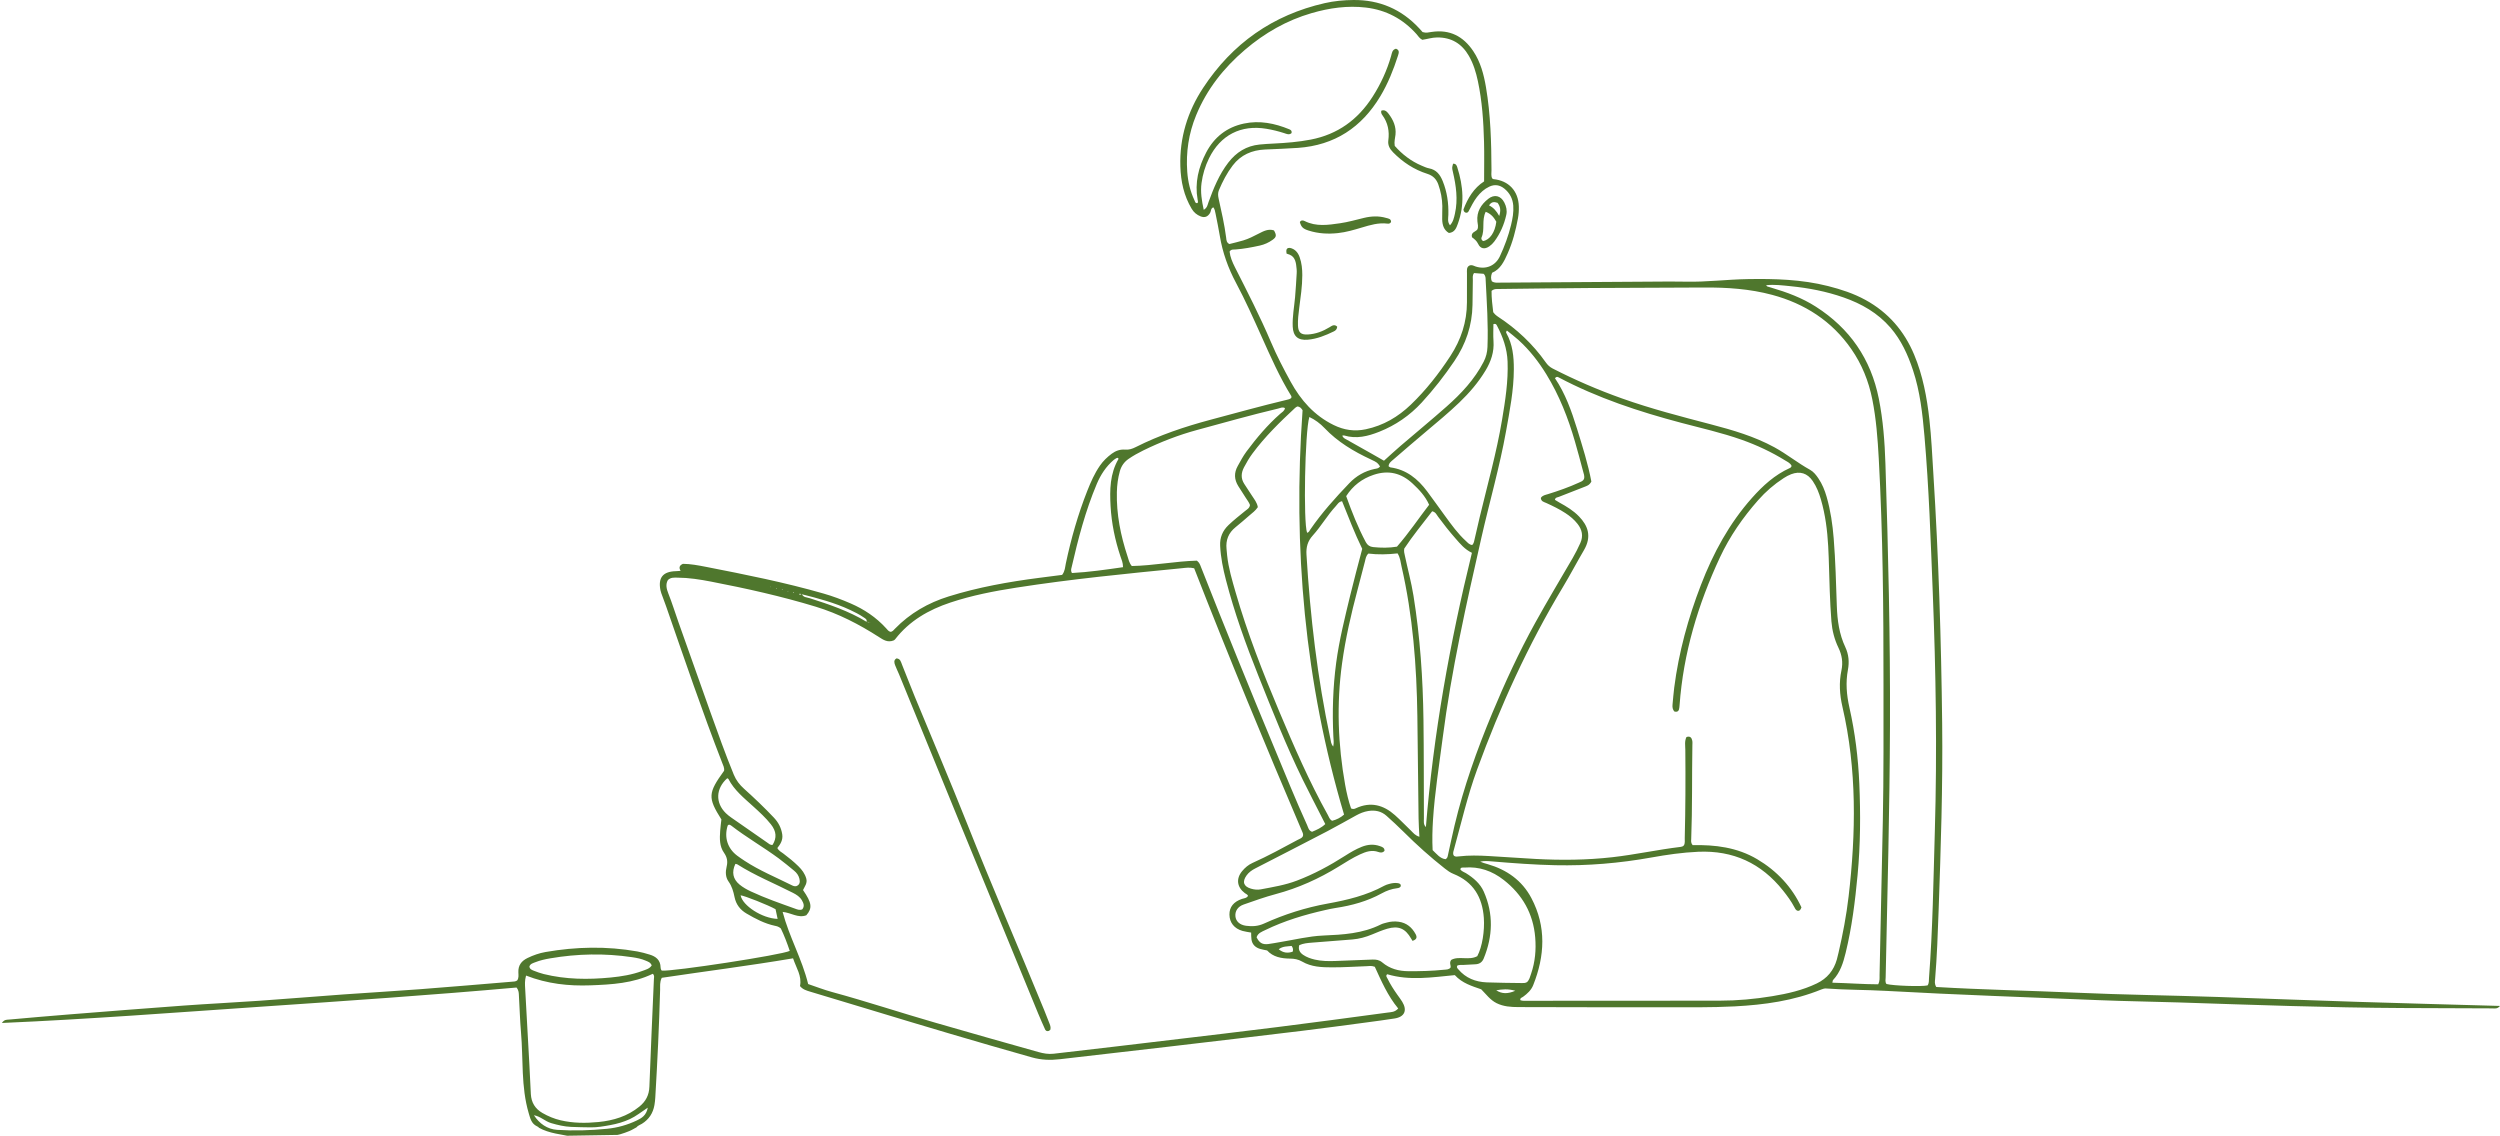 <svg width="361" height="164" viewBox="0 0 361 164" fill="none" xmlns="http://www.w3.org/2000/svg">
<path d="M340.56 144.671C333.782 144.456 327.006 144.192 320.229 143.961C313.419 143.729 306.604 143.649 299.795 143.344C293.033 143.042 286.263 142.919 279.598 142.521C279.319 142.058 279.401 141.712 279.429 141.382C279.704 138.103 279.817 134.818 279.934 131.531C280.254 122.516 280.552 113.501 280.449 104.48C280.312 92.444 279.936 80.415 279.176 68.399C279.012 65.794 278.897 63.185 278.606 60.589C278.246 57.377 277.66 54.216 276.405 51.216C274.969 47.784 272.668 45.123 269.385 43.318C267.673 42.377 265.847 41.783 263.968 41.307C260.149 40.339 256.256 40.236 252.35 40.302C249.367 40.352 246.399 40.742 243.41 40.672C241.851 40.635 240.29 40.657 238.731 40.667C231.373 40.715 224.015 40.769 216.658 40.812C216.261 40.815 215.842 40.901 215.419 40.615C215.276 40.267 215.257 39.882 215.457 39.391C216.656 38.886 217.19 37.76 217.708 36.594C218.43 34.969 218.871 33.27 219.192 31.533C219.298 30.964 219.336 30.389 219.32 29.811C219.257 27.577 217.858 26.078 215.643 25.865C215.585 25.859 215.532 25.797 215.465 25.753C215.285 25.375 215.373 24.962 215.371 24.562C215.351 20.558 215.25 16.56 214.576 12.601C214.261 10.751 213.794 8.952 212.728 7.368C211.29 5.233 209.334 4.22 206.73 4.611C206.333 4.671 205.931 4.79 205.421 4.632C205.302 4.5 205.125 4.296 204.942 4.098C202.377 1.334 199.208 -0.031 195.437 0.001C194.042 0.012 192.658 0.142 191.298 0.451C183.794 2.159 177.944 6.279 173.733 12.687C171.483 16.111 170.315 19.896 170.444 24.036C170.512 26.206 170.95 28.267 172.082 30.154C172.395 30.677 172.824 31.033 173.373 31.246C173.978 31.481 174.415 31.289 174.742 30.736C174.891 30.485 174.805 30.109 175.204 29.934C175.413 30.2 175.462 30.527 175.525 30.845C175.734 31.909 175.961 32.971 176.137 34.041C176.532 36.442 177.337 38.703 178.479 40.84C179.838 43.385 181.011 46.016 182.192 48.644C183.498 51.551 184.781 54.469 186.461 57.189C186.504 57.26 186.466 57.38 186.466 57.459C186.259 57.65 186.019 57.684 185.79 57.739C182.098 58.624 178.439 59.639 174.771 60.62C171.06 61.613 167.434 62.826 163.999 64.561C163.503 64.812 163.018 64.976 162.449 64.926C161.748 64.865 161.102 65.097 160.543 65.511C159.886 65.995 159.302 66.557 158.832 67.236C158.054 68.361 157.509 69.601 157.01 70.863C155.66 74.277 154.662 77.794 153.902 81.383C153.792 81.902 153.792 82.466 153.37 83.015C152.302 83.152 151.163 83.297 150.024 83.445C145.614 84.016 141.246 84.799 136.992 86.124C134.028 87.047 131.406 88.552 129.228 90.792C129.045 90.98 128.887 91.224 128.573 91.233C128.291 91.16 128.137 90.923 127.957 90.725C126.519 89.141 124.781 87.98 122.831 87.134C121.556 86.58 120.254 86.091 118.916 85.707C113.337 84.103 107.652 82.969 101.963 81.857C100.836 81.636 99.701 81.424 98.616 81.417C98.093 81.645 98.004 81.977 98.282 82.434C97.976 82.453 97.775 82.471 97.574 82.478C95.715 82.536 95.006 83.418 95.372 85.24C95.432 85.537 95.554 85.821 95.657 86.108C95.828 86.586 96.015 87.06 96.182 87.54C98.808 95.097 101.377 102.674 104.278 110.133C104.423 110.506 104.625 110.876 104.557 111.301C102.225 114.524 102.185 115.18 104.17 118.329C104.113 118.847 104.032 119.417 103.992 119.99C103.914 121.082 103.885 122.198 104.542 123.133C104.993 123.775 105.112 124.382 104.929 125.13C104.748 125.867 104.745 126.659 105.201 127.291C105.698 127.981 105.904 128.74 106.067 129.538C106.284 130.596 106.873 131.375 107.81 131.921C109.104 132.676 110.418 133.371 111.9 133.685C112.164 133.741 112.433 133.793 112.75 134.066C113.227 135.046 113.658 136.17 114.039 137.308C112.882 137.896 97.172 140.3 95.561 140.159C95.523 140.104 95.471 140.053 95.451 139.992C95.418 139.897 95.39 139.794 95.389 139.695C95.373 138.637 94.721 138.116 93.802 137.841C93.219 137.667 92.63 137.494 92.031 137.389C87.609 136.607 83.19 136.702 78.777 137.471C77.872 137.629 77.013 137.93 76.18 138.333C75.294 138.763 74.812 139.391 74.852 140.408C74.867 140.801 74.933 141.225 74.682 141.576C74.433 141.754 74.154 141.739 73.886 141.761C69.46 142.126 65.035 142.51 60.606 142.846C56.955 143.124 53.299 143.33 49.647 143.593C45.589 143.885 41.535 144.225 37.477 144.508C33.824 144.764 30.166 144.941 26.515 145.206C21.003 145.606 15.493 146.045 9.984 146.483C7.078 146.713 4.173 146.971 1.269 147.229C0.979 147.255 0.625 147.201 0.272 147.717C12.858 147.172 25.218 146.215 37.584 145.374C49.951 144.532 62.319 143.694 74.584 142.599C74.94 143.037 74.909 143.426 74.931 143.788C75.039 145.547 75.08 147.312 75.233 149.068C75.571 152.964 75.219 156.923 76.348 160.751C76.577 161.529 76.738 162.252 77.537 162.635C77.641 162.685 77.764 162.743 77.815 162.844C78.554 163.26 79.404 163.511 80.21 163.68C80.76 163.795 81.324 163.906 81.893 164C84.324 163.949 86.755 163.911 89.186 163.879C89.329 163.846 89.471 163.811 89.613 163.772C90.046 163.653 90.452 163.491 90.869 163.327C91.244 163.179 91.547 162.971 91.901 162.79C92.103 162.528 92.425 162.44 92.691 162.275C93.708 161.648 94.296 160.739 94.5 159.575C94.565 159.209 94.603 158.836 94.625 158.465C94.932 153.286 95.179 148.105 95.321 142.919C95.336 142.385 95.245 141.832 95.558 141.195C101.807 140.257 108.146 139.46 114.518 138.382C114.969 139.76 115.821 140.921 115.519 142.387C115.915 142.887 116.479 143.041 117.027 143.207C119.914 144.082 122.806 144.94 125.692 145.819C133.443 148.177 141.207 150.488 149.006 152.686C150.342 153.063 151.667 153.113 153.03 152.953C158.181 152.349 163.336 151.772 168.487 151.169C175.02 150.404 181.552 149.634 188.081 148.843C191.143 148.473 194.199 148.053 197.257 147.648C198.635 147.466 200.012 147.282 201.384 147.067C202.824 146.842 203.244 145.901 202.48 144.651C202.268 144.305 202.019 143.981 201.783 143.65C201.251 142.903 200.759 142.131 200.355 141.307C200.261 141.116 200.051 140.906 200.313 140.678C203.556 141.649 206.825 141.117 210.077 140.807C211.139 141.979 212.552 142.393 213.887 142.856C214.611 143.582 215.183 144.395 216.097 144.852C217.106 145.356 218.185 145.42 219.271 145.423C226.255 145.441 233.24 145.458 240.225 145.449C243.65 145.445 247.077 145.502 250.498 145.321C254.78 145.095 259.002 144.513 263.012 142.876C263.235 142.785 263.459 142.721 263.703 142.739C266.578 142.95 269.464 142.921 272.34 143.083C282.598 143.659 292.866 143.996 303.129 144.425C306.957 144.584 310.79 144.627 314.619 144.753C325.395 145.106 336.171 145.506 346.955 145.559C351.261 145.58 355.568 145.6 359.874 145.61C360.212 145.61 360.607 145.735 361 145.256C354.094 145.06 347.326 144.887 340.56 144.671ZM77.303 138.944C77.997 138.667 78.726 138.509 79.46 138.383C83.392 137.71 87.333 137.635 91.282 138.219C91.952 138.319 92.618 138.446 93.243 138.719C93.575 138.863 93.947 138.969 94.108 139.409C93.785 139.902 93.235 140.023 92.747 140.204C91.278 140.75 89.741 141.001 88.19 141.152C84.94 141.469 81.703 141.442 78.51 140.651C78.02 140.53 77.541 140.353 77.07 140.168C76.797 140.061 76.491 139.947 76.444 139.565C76.579 139.156 76.97 139.077 77.303 138.944ZM91.957 161.793C90.602 162.442 89.166 162.845 87.669 162.995C85.269 163.236 82.859 163.307 80.456 163.151C79.025 163.058 77.9 162.263 77.095 161.04C78.033 161.192 78.701 161.916 79.586 162.176C80.533 162.454 81.487 162.682 82.475 162.723C83.423 162.762 84.372 162.783 85.321 162.792C86.275 162.801 87.213 162.63 88.146 162.459C89.113 162.281 90.058 162.013 90.957 161.595C91.819 161.194 92.559 160.602 93.539 159.945C93.333 161.072 92.648 161.462 91.957 161.793ZM94.424 141.376C94.205 146.556 93.958 151.736 93.772 156.917C93.728 158.142 93.25 159.039 92.325 159.793C90.6 161.199 88.578 161.805 86.42 162.02C84.594 162.201 82.764 162.195 80.959 161.772C80.028 161.554 79.159 161.193 78.329 160.716C77.265 160.105 76.722 159.192 76.654 157.988C76.576 156.601 76.523 155.212 76.447 153.825C76.245 150.137 76.033 146.45 75.835 142.762C75.805 142.197 75.75 141.622 75.963 140.873C79.039 142.072 82.122 142.399 85.253 142.283C88.33 142.168 91.408 141.996 94.254 140.617C94.539 140.831 94.434 141.121 94.424 141.376ZM215.66 49.252C215.599 48.424 215.649 47.589 215.649 46.8C215.993 46.692 216.08 46.864 216.153 47.002C217.014 48.636 217.626 50.333 217.695 52.215C217.8 55.048 217.365 57.823 216.901 60.597C216.107 65.349 214.795 69.982 213.673 74.659C213.421 75.713 213.181 76.77 212.939 77.827C212.872 78.123 212.845 78.432 212.591 78.702C212.149 78.653 211.944 78.363 211.698 78.14C210.509 77.063 209.585 75.762 208.645 74.477C207.784 73.302 206.947 72.109 206.073 70.943C204.73 69.15 203.085 67.805 200.772 67.49C200.685 67.478 200.608 67.389 200.512 67.327C200.539 66.853 200.899 66.619 201.193 66.364C202.756 65.012 204.324 63.666 205.905 62.334C207.537 60.958 209.185 59.601 210.727 58.122C212.175 56.733 213.477 55.222 214.515 53.496C215.301 52.189 215.773 50.81 215.66 49.252ZM223.277 72.63C224.236 73.064 225.178 73.526 226.061 74.102C226.718 74.53 227.316 75.031 227.8 75.651C228.453 76.488 228.657 77.394 228.201 78.408C227.866 79.151 227.504 79.877 227.095 80.581C225.289 83.687 223.436 86.767 221.699 89.91C219.352 94.154 217.322 98.555 215.457 103.033C213.265 108.298 211.355 113.655 210.034 119.21C209.69 120.66 209.384 122.119 209.063 123.574C209.026 123.741 208.995 123.907 208.746 124.068C207.941 123.98 207.464 123.314 206.871 122.759C206.796 121.287 206.832 119.835 206.925 118.381C207.18 114.419 207.816 110.503 208.321 106.57C209.576 96.805 211.738 87.221 213.914 77.637C215.077 72.515 216.541 67.463 217.47 62.288C218.002 59.321 218.588 56.358 218.598 53.323C218.605 51.507 218.428 49.733 217.523 48.106C217.474 48.017 217.441 47.924 217.603 47.734C218.158 48.187 218.743 48.621 219.28 49.109C220.872 50.554 222.179 52.232 223.302 54.065C225.161 57.097 226.444 60.367 227.425 63.768C227.829 65.168 228.207 66.576 228.578 67.985C228.68 68.371 228.857 68.758 228.724 69.177C228.574 69.481 228.274 69.562 227.997 69.69C226.546 70.356 225.042 70.879 223.521 71.354C223.143 71.472 222.72 71.529 222.497 71.905C222.533 72.424 222.955 72.484 223.277 72.63ZM205.549 103.96C205.469 97.957 205.064 91.976 204.11 86.04C203.793 84.063 203.261 82.134 202.851 80.178C202.796 79.913 202.705 79.655 202.771 79.219C203.993 77.368 205.434 75.623 206.805 73.829C207.308 73.937 207.444 74.32 207.652 74.602C208.457 75.695 209.297 76.757 210.194 77.775C210.862 78.533 211.499 79.329 212.545 79.826C209.342 92.867 206.984 106.035 205.899 119.427C205.515 119.047 205.614 118.604 205.612 118.193C205.588 113.449 205.613 108.704 205.549 103.96ZM192.539 106.354C192.56 106.789 192.642 107.227 192.52 107.8C192.174 107.403 192.179 107.016 192.104 106.666C190.228 97.9 189.196 89.025 188.656 80.085C188.591 79.005 188.821 78.145 189.571 77.317C190.775 75.989 191.668 74.403 192.894 73.083C193.139 72.819 193.305 72.45 193.794 72.377C194.725 74.683 195.614 77.017 196.706 79.255C196.122 81.506 195.51 83.725 194.973 85.962C194.198 89.188 193.385 92.405 192.945 95.705C192.474 99.246 192.364 102.792 192.539 106.354ZM212.851 39.43C213.315 39.466 213.81 39.504 214.234 39.537C214.551 39.843 214.517 40.162 214.531 40.46C214.689 43.674 214.919 46.885 214.791 50.108C214.76 50.875 214.591 51.561 214.239 52.242C212.924 54.788 211.004 56.835 208.889 58.705C206.706 60.635 204.454 62.486 202.242 64.383C201.447 65.064 200.681 65.779 199.847 66.528C199.254 66.189 198.676 65.856 198.095 65.529C196.914 64.864 195.727 64.209 194.553 63.534C194.275 63.374 193.931 63.265 193.831 62.898C193.923 62.887 194.02 62.859 194.101 62.884C195.862 63.416 197.523 62.996 199.154 62.35C201.525 61.411 203.582 59.992 205.302 58.121C207.023 56.249 208.587 54.246 210.013 52.135C211.671 49.682 212.58 46.998 212.629 44.031C212.648 42.845 212.654 41.659 212.678 40.473C212.685 40.145 212.585 39.795 212.851 39.43ZM203.982 69.827C204.925 70.706 205.806 71.634 206.367 72.888C204.835 74.877 203.445 76.96 201.722 78.937C200.566 79.133 199.42 79.116 198.271 78.998C197.798 78.95 197.449 78.712 197.224 78.289C196.091 76.162 195.211 73.931 194.389 71.64C195.372 70.118 196.68 69.126 198.348 68.565C200.49 67.844 202.351 68.307 203.982 69.827ZM197.933 66.335C198.925 66.798 198.909 66.831 199.275 67.348C199.05 67.675 198.757 67.66 198.5 67.714C197.064 68.02 195.854 68.711 194.84 69.772C192.826 71.88 190.877 74.04 189.219 76.447C189.091 76.632 189.017 76.885 188.741 76.928C188.187 75.435 188.425 62.329 189.07 60.215C189.91 60.61 190.647 61.166 191.251 61.803C193.154 63.812 195.461 65.181 197.933 66.335ZM193.792 95.805C194.285 92.211 195.095 88.676 196.029 85.17C196.395 83.795 196.739 82.414 197.106 81.039C197.201 80.686 197.222 80.296 197.593 79.935C198.962 80.106 200.407 80.067 201.809 79.909C202.211 80.545 202.24 81.168 202.374 81.754C204.017 88.891 204.567 96.145 204.667 103.445C204.735 108.358 204.778 113.272 204.842 118.185C204.853 119.023 204.917 119.861 204.962 120.83C204.329 120.638 204.075 120.261 203.766 119.966C202.982 119.217 202.237 118.426 201.428 117.706C199.768 116.227 197.91 115.73 195.802 116.707C195.619 116.792 195.433 116.887 195.096 116.74C194.724 115.681 194.45 114.5 194.237 113.311C193.195 107.5 192.988 101.659 193.792 95.805ZM186.377 55.134C185.347 53.261 184.365 51.366 183.528 49.398C181.96 45.713 180.132 42.154 178.324 38.586C177.957 37.86 177.635 37.12 177.553 36.329C177.774 35.964 178.111 36.047 178.399 36.025C179.586 35.936 180.751 35.717 181.911 35.461C182.583 35.313 183.201 35.03 183.756 34.635C184.331 34.226 184.353 33.967 183.962 33.271C183.148 32.999 182.45 33.38 181.759 33.733C181.034 34.104 180.312 34.484 179.529 34.717C178.85 34.92 178.157 35.076 177.52 35.24C177.09 35.019 177.099 34.65 177.058 34.326C176.811 32.406 176.377 30.523 175.96 28.636C175.869 28.224 175.854 27.838 176.019 27.445C176.547 26.19 177.17 24.991 177.997 23.902C179.171 22.358 180.776 21.677 182.662 21.59C184.254 21.515 185.845 21.468 187.436 21.354C192.73 20.972 196.62 18.402 199.322 13.896C200.429 12.049 201.216 10.073 201.87 8.034C201.996 7.638 202.13 7.239 201.576 7.032C201.021 7.18 200.996 7.668 200.88 8.072C200.28 10.175 199.379 12.134 198.198 13.976C196.077 17.285 193.158 19.408 189.269 20.158C187.498 20.5 185.71 20.642 183.913 20.73C183.236 20.762 182.559 20.803 181.885 20.87C179.984 21.059 178.517 21.983 177.359 23.488C176.035 25.21 175.243 27.184 174.508 29.195C174.375 29.559 174.345 29.994 173.819 30.299C173.531 28.98 173.327 27.73 173.5 26.441C173.667 25.188 174.026 23.99 174.584 22.854C176.228 19.506 179.191 17.983 182.872 18.596C183.743 18.741 184.598 18.953 185.438 19.224C185.783 19.336 186.139 19.524 186.485 19.233C186.589 18.928 186.42 18.769 186.184 18.672C184.074 17.804 181.898 17.359 179.626 17.841C177.154 18.365 175.332 19.799 174.167 22.03C173.058 24.154 172.507 26.396 172.934 28.808C172.963 28.97 173.029 29.138 172.934 29.317C172.597 29.405 172.566 29.101 172.48 28.92C171.863 27.617 171.542 26.233 171.439 24.802C171.236 21.984 171.642 19.27 172.723 16.641C174.269 12.884 176.697 9.814 179.765 7.196C182.617 4.762 185.8 2.938 189.403 1.893C191.962 1.151 194.573 0.777 197.244 1.093C200.165 1.44 202.59 2.738 204.547 4.929C204.792 5.203 204.972 5.547 205.38 5.749C206.063 5.655 206.767 5.414 207.521 5.407C209.593 5.389 211.094 6.311 212.107 8.072C212.755 9.199 213.132 10.431 213.402 11.697C214.021 14.594 214.215 17.537 214.294 20.487C214.344 22.349 214.304 24.212 214.304 26.192C212.827 27.144 211.93 28.627 211.32 30.258C211.373 30.597 211.525 30.738 211.838 30.721C211.899 30.672 212.005 30.625 212.047 30.545C212.427 29.826 212.778 29.092 213.278 28.442C213.762 27.815 214.327 27.295 215.051 26.953C215.846 26.579 216.572 26.705 217.234 27.242C218.008 27.872 218.44 28.689 218.515 29.693C218.586 30.654 218.416 31.585 218.191 32.51C217.812 34.063 217.261 35.557 216.586 37.004C215.944 38.38 214.567 38.96 213.103 38.49C212.818 38.399 212.559 38.19 212.178 38.349C211.737 38.587 211.832 39.056 211.831 39.488C211.827 40.878 211.828 42.268 211.827 43.658C211.824 46.49 210.972 49.06 209.43 51.417C207.773 53.951 205.918 56.326 203.731 58.427C201.885 60.201 199.751 61.453 197.216 61.988C195.589 62.331 194.08 62.109 192.582 61.374C189.783 60.002 187.848 57.81 186.377 55.134ZM187.025 58.891C187.12 58.802 187.248 58.748 187.334 58.695C187.724 58.719 187.908 58.957 188.091 59.234C186.673 79.027 188.398 98.514 194.082 117.627C193.581 118.072 192.993 118.368 192.36 118.521C191.984 118.323 191.902 117.971 191.741 117.682C189.048 112.849 186.849 107.785 184.706 102.693C182.338 97.07 180.112 91.395 178.421 85.525C177.914 83.768 177.388 82.013 177.197 80.183C177.165 79.88 177.143 79.576 177.112 79.273C176.979 77.993 177.397 76.948 178.407 76.134C179.092 75.581 179.758 75.003 180.422 74.424C180.827 74.07 181.281 73.762 181.631 73.233C181.518 72.563 181.115 72.094 180.79 71.586C180.424 71.016 180.049 70.452 179.678 69.886C179.16 69.093 179.209 68.294 179.635 67.481C179.998 66.79 180.39 66.118 180.855 65.489C182.657 63.052 184.815 60.947 187.025 58.891ZM162.969 66.264C163.642 65.802 164.35 65.405 165.081 65.047C167.584 63.823 170.173 62.817 172.861 62.087C176.752 61.031 180.631 59.929 184.555 58.999C184.868 58.925 185.182 58.727 185.546 58.928C185.485 59.351 185.12 59.524 184.854 59.759C183.016 61.383 181.445 63.245 179.986 65.208C179.5 65.862 179.124 66.584 178.727 67.294C178.175 68.282 178.218 69.237 178.801 70.183C179.156 70.759 179.524 71.329 179.896 71.895C180.119 72.234 180.365 72.558 180.496 72.921C180.442 73.381 180.079 73.553 179.799 73.783C178.986 74.447 178.158 75.093 177.397 75.821C176.536 76.645 176.129 77.622 176.19 78.824C176.273 80.493 176.603 82.114 177.02 83.725C178.245 88.458 179.894 93.044 181.709 97.579C183.736 102.644 185.732 107.722 188.138 112.624C189.034 114.449 189.976 116.251 190.896 118.063C191.048 118.361 191.199 118.66 191.37 118.997C190.796 119.55 190.123 119.835 189.462 120.109C188.968 119.948 188.91 119.499 188.749 119.145C187.088 115.508 185.597 111.797 184.059 108.107C180.424 99.38 176.862 90.624 173.401 81.826C173.291 81.545 173.201 81.248 172.83 80.957C169.739 81.04 166.571 81.674 163.431 81.734C163.036 81.262 162.962 80.78 162.816 80.337C161.82 77.325 161.201 74.249 161.276 71.057C161.3 70.036 161.429 69.032 161.705 68.047C161.915 67.297 162.324 66.707 162.969 66.264ZM154.736 81.936C155.678 77.836 156.733 73.77 158.376 69.881C158.939 68.551 159.706 67.367 160.813 66.422C160.94 66.314 161.089 66.227 161.236 66.144C161.289 66.114 161.366 66.126 161.432 66.118C161.461 66.171 161.528 66.247 161.512 66.274C160.266 68.401 160.237 70.737 160.368 73.088C160.506 75.572 161.008 77.991 161.797 80.352C161.946 80.797 162.16 81.23 162.166 81.901C159.665 82.263 157.211 82.616 154.784 82.745C154.588 82.393 154.684 82.16 154.736 81.936ZM125.703 89.925L125.687 89.956L125.678 89.915C125.686 89.918 125.694 89.922 125.703 89.925ZM125.621 89.89C125.478 89.865 125.334 89.839 125.189 89.812C125.343 89.778 125.482 89.831 125.621 89.89ZM122.749 88.071C123.42 88.384 124.081 88.714 124.691 89.135C124.92 89.293 125.231 89.42 125.138 89.792C122.56 88.228 119.734 87.278 116.888 86.371C116.502 86.248 116.017 86.269 115.799 85.812C118.171 86.404 120.526 87.035 122.749 88.071ZM115.736 85.806C115.63 85.858 115.52 85.884 115.393 85.836C115.489 85.618 115.623 85.808 115.736 85.806ZM114.673 85.564C114.606 85.632 114.544 85.685 114.496 85.547C114.556 85.553 114.613 85.558 114.673 85.564ZM113.808 85.329C113.814 85.327 113.829 85.364 113.84 85.383H113.662C113.727 85.357 113.767 85.339 113.808 85.329ZM113.041 85.18H112.894C112.939 85.06 112.987 85.122 113.041 85.18ZM112.073 84.927C112.158 84.898 112.189 84.921 112.164 84.988C112.135 84.989 112.104 84.993 112.077 84.986C112.071 84.984 112.068 84.928 112.073 84.927ZM111.306 84.724L111.322 84.783L111.235 84.757L111.306 84.724ZM105.007 112.384C105.066 112.414 105.155 112.429 105.18 112.477C106.024 114.113 107.437 115.235 108.758 116.438C109.658 117.258 110.563 118.074 111.319 119.033C112.122 120.051 112.186 120.987 111.561 122C111.221 122.055 110.999 121.814 110.758 121.648C109.033 120.458 107.314 119.261 105.597 118.059C105.321 117.865 105.05 117.657 104.81 117.422C103.273 115.911 103.357 113.864 105.007 112.384ZM105.075 119.224C105.091 119.171 105.168 119.137 105.214 119.097C105.364 119.068 105.482 119.136 105.589 119.219C107.789 120.921 110.209 122.303 112.445 123.95C113.207 124.512 113.931 125.127 114.666 125.725C115.042 126.031 115.321 126.41 115.437 126.891C115.552 127.367 115.49 127.769 114.992 127.958C114.752 128.005 114.56 127.941 114.376 127.849C112.076 126.698 109.685 125.723 107.524 124.303C107.157 124.061 106.79 123.816 106.439 123.551C105.051 122.505 104.547 120.901 105.075 119.224ZM106.942 129.285C107.474 129.325 110.974 130.709 111.991 131.293C112.081 131.716 112.182 132.19 112.288 132.688C110.064 132.624 107.216 130.772 106.942 129.285ZM108.429 128.724C107.846 128.451 107.283 128.139 106.786 127.728C105.826 126.932 105.63 125.931 106.189 124.744C106.282 124.766 106.394 124.764 106.473 124.814C109.02 126.434 111.821 127.558 114.498 128.925C115.024 129.193 115.501 129.496 115.799 130.01C116.04 130.427 116.215 130.87 115.845 131.312C115.448 131.486 115.09 131.312 114.754 131.191C112.624 130.426 110.483 129.686 108.429 128.724ZM201.901 145.626C201.408 146.177 200.871 146.146 200.393 146.213C197.673 146.591 194.95 146.942 192.229 147.306C181.848 148.696 171.441 149.872 161.042 151.122C158.081 151.477 155.116 151.8 152.156 152.157C151.393 152.249 150.668 152.116 149.949 151.915C144.987 150.531 140.037 149.108 135.086 147.686C130.102 146.254 125.18 144.615 120.175 143.254C118.972 142.927 117.804 142.468 116.698 142.095C115.811 138.466 113.96 135.294 113.012 131.679C114.239 131.797 115.262 132.615 116.431 132.166C117.331 131.134 117.236 130.368 115.956 128.525C116.184 128.02 116.616 127.535 116.426 126.864C116.224 126.151 115.805 125.593 115.291 125.088C114.614 124.421 113.874 123.828 113.116 123.255C112.824 123.034 112.469 122.878 112.248 122.458C112.692 121.902 113.08 121.297 112.956 120.48C112.812 119.531 112.393 118.748 111.749 118.067C110.375 116.612 108.927 115.232 107.439 113.895C106.798 113.32 106.298 112.682 105.963 111.868C104.74 108.888 103.662 105.855 102.577 102.824C101.035 98.516 99.513 94.202 97.985 89.889C97.488 88.484 97.049 87.059 96.498 85.671C96.251 85.047 96.081 84.373 96.448 83.754C96.872 83.347 97.363 83.41 97.831 83.412C99.466 83.421 101.074 83.675 102.672 83.984C107.765 84.969 112.824 86.096 117.792 87.606C121.065 88.601 124.064 90.151 126.927 91.993C127.558 92.399 128.191 92.827 129.056 92.473C129.089 92.448 129.188 92.401 129.247 92.323C131.315 89.645 134.099 88.051 137.253 87.002C140.353 85.972 143.548 85.354 146.763 84.854C154.703 83.618 162.698 82.832 170.693 82.047C171.225 81.994 171.766 81.898 172.438 82.058C177.417 94.822 182.678 107.528 188.075 120.177C188.155 120.363 188.218 120.56 188.116 120.793C187.962 121.053 187.65 121.133 187.387 121.275C185.237 122.429 183.1 123.608 180.869 124.605C180.268 124.874 179.777 125.291 179.364 125.79C178.456 126.887 178.614 128.104 179.754 128.965C179.913 129.085 180.123 129.143 180.215 129.357C180.033 129.706 179.66 129.697 179.35 129.8C178.139 130.203 177.512 130.982 177.53 132.075C177.549 133.231 178.221 134.084 179.416 134.424C179.803 134.534 180.208 134.579 180.666 134.665C180.686 135.328 180.617 136.034 181.135 136.554C181.617 137.04 182.282 137.101 182.973 137.246C183.834 138.191 185.026 138.408 186.271 138.422C186.898 138.428 187.476 138.529 188.021 138.848C189.367 139.637 190.873 139.685 192.363 139.686C194.023 139.687 195.683 139.58 197.342 139.518C197.679 139.506 198.016 139.417 198.522 139.602C199.447 141.621 200.381 143.792 201.901 145.626ZM184.647 137.07C185.246 136.61 185.888 136.679 186.514 136.594C186.721 136.904 186.762 137.122 186.662 137.424C185.965 137.657 185.303 137.622 184.647 137.07ZM209.557 138.609C209.229 139.038 209.529 139.369 209.465 139.704C209.237 140.019 208.879 139.994 208.55 140.028C206.828 140.207 205.101 140.251 203.371 140.241C201.969 140.233 200.682 139.889 199.598 138.973C199.171 138.612 198.701 138.539 198.179 138.56C196.384 138.633 194.589 138.703 192.794 138.767C191.81 138.802 190.828 138.791 189.86 138.566C189.262 138.426 188.685 138.227 188.175 137.88C187.689 137.549 187.433 137.113 187.614 136.483C188.199 136.219 188.805 136.169 189.407 136.12C191.366 135.962 193.326 135.821 195.284 135.659C196.271 135.578 197.215 135.317 198.13 134.935C198.848 134.635 199.569 134.327 200.315 134.109C201.939 133.634 202.939 134.071 203.77 135.539C203.836 135.656 203.912 135.768 203.969 135.861C204.613 135.657 204.642 135.31 204.415 134.888C203.886 133.907 203.105 133.254 201.973 133.099C201.397 133.02 200.822 133.057 200.26 133.214C199.966 133.296 199.659 133.36 199.39 133.495C196.766 134.81 193.925 134.97 191.072 135.092C188.964 135.182 186.918 135.703 184.846 136.037C184.277 136.129 183.712 136.251 183.141 136.32C182.296 136.422 181.852 136.157 181.452 135.347C181.639 134.732 182.215 134.54 182.721 134.294C185.48 132.953 188.398 132.082 191.381 131.407C191.876 131.295 192.374 131.184 192.876 131.109C195.205 130.757 197.444 130.143 199.526 128.998C200.204 128.624 200.944 128.353 201.732 128.26C201.931 128.237 202.137 128.195 202.259 127.999C202.329 127.679 202.124 127.573 201.871 127.53C201.428 127.454 200.991 127.526 200.565 127.648C200.338 127.712 200.105 127.783 199.899 127.896C197.335 129.295 194.556 129.962 191.703 130.478C188.528 131.053 185.453 132.032 182.509 133.368C181.659 133.753 180.811 133.802 179.93 133.683C179.019 133.56 178.46 133.037 178.393 132.311C178.325 131.565 178.737 130.908 179.577 130.615C181.112 130.079 182.647 129.526 184.216 129.107C187.456 128.242 190.466 126.884 193.311 125.13C194.32 124.507 195.32 123.865 196.401 123.368C197.244 122.981 198.098 122.685 199.048 123.03C199.32 123.13 199.648 123.177 199.923 122.86C199.948 122.39 199.555 122.285 199.221 122.168C198.351 121.863 197.488 121.941 196.639 122.279C195.783 122.619 194.995 123.086 194.224 123.579C192.019 124.989 189.729 126.225 187.278 127.159C185.586 127.804 183.813 128.09 182.05 128.424C181.581 128.513 181.101 128.458 180.641 128.323C179.565 128.006 179.343 127.326 180.008 126.405C180.333 125.954 180.774 125.649 181.264 125.397C184.729 123.615 188.198 121.838 191.653 120.036C193.065 119.3 194.445 118.502 195.843 117.739C196.38 117.445 196.941 117.214 197.553 117.113C198.545 116.949 199.453 117.125 200.212 117.804C201.044 118.55 201.869 119.307 202.66 120.096C204.559 121.989 206.548 123.776 208.655 125.433C209.031 125.728 209.417 126.005 209.86 126.182C212.737 127.334 214.055 129.541 214.267 132.552C214.395 134.371 214.052 136.703 213.318 138.074C212.094 138.732 210.661 137.995 209.557 138.609ZM216.054 142.997C216.909 142.848 217.762 142.763 218.806 143.068C217.737 143.53 216.887 143.539 216.054 142.997ZM214.69 141.856C213.069 141.79 211.643 141.238 210.569 139.956C210.464 139.831 210.318 139.721 210.414 139.446C210.673 139.291 211.016 139.356 211.34 139.335C211.914 139.298 212.49 139.267 213.065 139.241C213.632 139.214 214.027 138.94 214.241 138.42C215.569 135.202 215.677 131.963 214.261 128.757C213.745 127.587 212.767 126.762 211.682 126.085C211.402 125.91 211.046 125.834 210.865 125.511C210.971 125.189 211.248 125.294 211.462 125.276C213.599 125.098 215.478 125.769 217.14 127.069C219.842 129.181 221.403 131.935 221.685 135.374C221.83 137.148 221.676 138.895 221.096 140.59C220.944 141.034 220.84 141.506 220.502 141.817C220.248 141.967 220.007 141.957 219.772 141.953C218.077 141.926 216.382 141.924 214.69 141.856ZM262.336 142.012C260.294 142.995 258.119 143.485 255.906 143.851C253.393 144.266 250.864 144.495 248.315 144.497C239.059 144.501 229.803 144.51 220.547 144.513C220.212 144.513 219.869 144.554 219.536 144.428C219.468 144.096 219.771 144.053 219.941 143.93C220.556 143.484 221.11 142.968 221.392 142.261C223.077 138.038 223.31 133.813 221.134 129.688C219.782 127.127 217.566 125.572 214.801 124.779C214.448 124.678 214.092 124.587 213.74 124.426C214.314 124.281 214.891 124.341 215.468 124.389C218.508 124.644 221.549 124.873 224.602 124.938C229.264 125.037 233.878 124.646 238.465 123.822C240.699 123.421 242.944 123.094 245.222 122.995C250.271 122.774 254.338 124.652 257.471 128.594C258.084 129.364 258.666 130.156 259.125 131.031C259.235 131.243 259.338 131.46 259.6 131.524C259.833 131.54 259.987 131.438 260.128 131.023C258.778 128.103 256.588 125.755 253.734 124.065C250.855 122.36 247.629 121.961 244.429 122.042C244.135 121.711 244.201 121.433 244.211 121.168C244.383 116.661 244.304 112.151 244.379 107.643C244.383 107.406 244.409 107.16 244.358 106.933C244.27 106.534 244.068 106.243 243.526 106.428C243.228 107.018 243.355 107.669 243.361 108.295C243.402 112.533 243.382 116.771 243.278 121.008C243.269 121.373 243.34 121.755 243.158 122.064C243.01 122.233 242.844 122.273 242.676 122.293C239.376 122.686 236.127 123.41 232.822 123.782C229.137 124.198 225.448 124.23 221.753 124.032C219.485 123.91 217.22 123.738 214.952 123.61C213.53 123.53 212.107 123.491 210.686 123.661C210.455 123.688 210.215 123.74 209.976 123.599C209.74 123.338 209.849 123.031 209.927 122.748C211.003 118.862 211.903 114.922 213.291 111.128C216.64 101.971 220.656 93.124 225.693 84.757C226.741 83.015 227.683 81.209 228.714 79.457C229.894 77.451 229.289 75.896 228.01 74.574C227.2 73.736 226.215 73.136 225.2 72.581C224.967 72.453 224.743 72.307 224.531 72.178C224.591 71.815 224.874 71.836 225.079 71.755C226.31 71.273 227.547 70.804 228.773 70.311C229.11 70.175 229.498 70.093 229.793 69.538C229.325 67.034 228.51 64.457 227.712 61.878C226.922 59.325 226.024 56.809 224.534 54.611C224.768 54.336 224.926 54.418 225.073 54.497C230.68 57.47 236.659 59.436 242.768 61.055C245.683 61.827 248.629 62.489 251.479 63.496C253.693 64.278 255.806 65.269 257.803 66.504C258.142 66.713 258.531 66.877 258.702 67.271C258.676 67.434 258.581 67.525 258.453 67.582C256.271 68.566 254.552 70.139 252.987 71.898C249.696 75.596 247.382 79.879 245.616 84.464C243.771 89.255 242.411 94.184 241.757 99.29C241.654 100.096 241.594 100.908 241.515 101.718C241.477 102.099 241.511 102.461 241.803 102.755C242.196 102.839 242.372 102.701 242.444 102.444C242.498 102.251 242.515 102.045 242.53 101.843C243.068 94.339 245.196 87.263 248.362 80.481C249.776 77.453 251.674 74.725 253.881 72.219C254.961 70.993 256.191 69.927 257.567 69.04C257.907 68.82 258.268 68.619 258.644 68.476C259.921 67.992 260.98 68.325 261.754 69.453C262.315 70.272 262.668 71.19 262.944 72.139C263.583 74.333 263.864 76.588 263.991 78.858C264.111 81.024 264.131 83.195 264.217 85.363C264.275 86.819 264.339 88.276 264.457 89.728C264.564 91.054 264.894 92.338 265.475 93.541C265.98 94.586 266.148 95.661 265.905 96.802C265.532 98.56 265.642 100.307 266.045 102.046C268.146 111.123 268.008 120.274 266.938 129.455C266.62 132.186 266.106 134.883 265.486 137.56C265.41 137.89 265.333 138.221 265.242 138.547C264.794 140.137 263.84 141.289 262.336 142.012ZM271.88 118.528C271.731 125.952 271.571 133.376 271.409 140.8C271.401 141.2 271.471 141.616 271.21 142.134C269.058 142.129 266.852 141.955 264.596 141.902C264.642 141.701 264.632 141.581 264.688 141.523C265.732 140.418 266.159 139.027 266.509 137.603C267.417 133.905 267.878 130.135 268.235 126.354C268.65 121.959 268.673 117.554 268.484 113.143C268.324 109.44 267.871 105.776 267.055 102.166C266.645 100.349 266.495 98.551 266.84 96.723C267.054 95.585 266.954 94.489 266.463 93.445C265.577 91.563 265.308 89.558 265.238 87.511C265.126 84.258 265.046 81.004 264.787 77.758C264.626 75.727 264.332 73.717 263.77 71.753C263.498 70.802 263.13 69.894 262.572 69.071C262.245 68.589 261.875 68.116 261.374 67.84C259.59 66.856 258.009 65.561 256.22 64.585C253.332 63.011 250.208 62.103 247.06 61.277C242.731 60.142 238.4 59.026 234.177 57.521C230.754 56.3 227.429 54.865 224.196 53.209C223.789 53.001 223.471 52.7 223.218 52.34C221.337 49.672 218.999 47.487 216.273 45.705C216.132 45.613 216.004 45.498 215.878 45.385C215.804 45.318 215.746 45.232 215.621 45.083C215.502 44.088 215.368 43.023 215.381 42.004C215.775 41.669 216.166 41.735 216.529 41.73C220.902 41.675 225.276 41.619 229.649 41.589C235.108 41.552 240.567 41.546 246.026 41.515C249.361 41.496 252.674 41.708 255.906 42.579C260.618 43.848 264.516 46.355 267.325 50.399C268.85 52.595 269.837 55.034 270.361 57.668C270.925 60.506 271.138 63.377 271.295 66.256C271.887 77.094 271.983 87.943 271.975 98.794C271.971 105.373 272.012 111.951 271.88 118.528ZM278.548 141.22C278.52 141.584 278.578 141.971 278.339 142.292C277.53 142.491 273.328 142.346 272.405 142.087C272.183 141.786 272.283 141.438 272.29 141.109C272.543 129.007 272.866 116.906 272.913 104.801C272.963 92.186 272.663 79.576 272.256 66.969C272.155 63.818 271.921 60.678 271.302 57.57C270.158 51.831 267.11 47.422 262.205 44.283C260.219 43.012 258.026 42.196 255.772 41.539C255.578 41.483 255.381 41.433 255.192 41.365C255.139 41.347 255.105 41.275 255.028 41.189C256.236 41.05 257.404 41.213 258.565 41.328C261.17 41.587 263.732 42.084 266.209 42.949C268.808 43.857 271.146 45.192 272.974 47.301C274.534 49.102 275.498 51.226 276.238 53.462C277.258 56.544 277.612 59.745 277.891 62.958C278.541 70.46 278.792 77.983 279.088 85.504C279.542 96.993 279.727 108.485 279.391 119.979C279.184 127.062 279.089 134.15 278.548 141.22Z" fill="#4F772D"/>
<path d="M151.674 148.681C151.486 148.893 151.333 148.932 151.116 148.867C151.069 148.824 150.967 148.771 150.93 148.689C150.585 147.916 150.236 147.144 149.914 146.361C146.047 136.962 142.178 127.564 138.321 118.16C135.48 111.233 132.657 104.299 129.823 97.369C129.643 96.93 129.421 96.508 129.258 96.063C129.131 95.717 129.014 95.338 129.447 95.072C130.027 95.103 130.101 95.605 130.257 95.987C130.885 97.524 131.468 99.079 132.101 100.613C134.604 106.69 137.19 112.734 139.614 118.842C143.213 127.912 147.097 136.863 150.794 145.892C151.037 146.488 151.266 147.09 151.504 147.688C151.629 148.002 151.765 148.314 151.674 148.681Z" fill="#4F772D"/>
<path d="M209.825 23.636C210.265 23.632 210.351 23.913 210.432 24.164C211.305 26.878 211.506 29.603 210.506 32.333C210.286 32.933 210.061 33.565 209.222 33.643C208.468 33.205 208.275 32.472 208.252 31.672C208.233 31.029 208.286 30.385 208.272 29.742C208.25 28.685 208.053 27.659 207.699 26.658C207.42 25.866 206.926 25.361 206.104 25.101C204.194 24.499 202.571 23.423 201.163 21.997C200.674 21.502 200.381 20.961 200.473 20.279C200.653 18.942 200.415 17.721 199.61 16.62C199.495 16.462 199.393 16.272 199.454 15.99C199.941 15.791 200.255 16.086 200.522 16.439C201.192 17.327 201.629 18.289 201.509 19.451C201.457 19.952 201.295 20.448 201.401 21.069C202.457 22.261 203.742 23.277 205.301 23.928C205.645 24.072 205.99 24.239 206.351 24.307C207.411 24.506 207.948 25.214 208.326 26.146C208.962 27.713 209.189 29.339 209.143 31.019C209.13 31.503 208.978 32.023 209.378 32.533C209.846 32.03 209.96 31.434 210.092 30.852C210.551 28.814 210.258 26.811 209.796 24.817C209.66 24.229 209.659 24.229 209.825 23.636Z" fill="#4F772D"/>
<path d="M191.991 47.249C191.021 47.844 189.984 48.238 188.843 48.3C187.853 48.353 187.467 48.005 187.427 47.017C187.393 46.17 187.501 45.327 187.607 44.487C187.808 42.908 188.052 41.333 188.052 39.736C188.052 38.85 187.968 37.977 187.668 37.136C187.421 36.444 186.981 35.94 186.262 35.795C185.929 35.776 185.7 35.907 185.755 36.401C185.763 36.475 185.773 36.548 185.783 36.621C185.932 36.663 186.08 36.714 186.227 36.775C187.087 37.133 187.156 38.035 187.233 38.856C187.252 39.058 187.256 39.263 187.243 39.465C187.171 40.614 187.114 41.764 187.01 42.91C186.882 44.325 186.608 45.729 186.668 47.159C186.728 48.563 187.43 49.176 188.835 49.055C190.174 48.939 191.396 48.44 192.589 47.862C192.831 47.745 193.063 47.589 193.089 47.163C192.67 46.768 192.322 47.046 191.991 47.249Z" fill="#4F772D"/>
<path d="M212.554 34.259C212.371 33.528 213.044 33.492 213.322 33.151C213.519 32.762 213.376 32.356 213.338 31.962C213.205 30.567 213.86 29.544 214.883 28.727C215.783 28.008 216.718 28.243 217.231 29.259C217.512 29.815 217.647 30.406 217.508 31.028C217.197 32.43 216.633 33.725 215.774 34.879C215.575 35.146 215.322 35.39 215.049 35.578C214.39 36.034 213.774 35.931 213.445 35.223C213.231 34.763 212.877 34.504 212.554 34.259ZM214.535 30.581C213.93 31.817 214.449 33.148 213.933 34.295C213.855 34.468 213.953 34.697 214.162 34.808C215.129 34.643 215.884 33.551 216.068 32.018C215.744 31.456 215.374 30.905 214.535 30.581ZM216.252 29.288C215.728 29.101 215.339 29.15 215.019 29.662C215.632 29.96 216.069 30.428 216.487 31.185C216.748 30.375 216.657 29.839 216.252 29.288Z" fill="#4F772D"/>
<path d="M200.869 32.047C200.755 32.286 200.55 32.316 200.345 32.291C199.061 32.13 197.859 32.492 196.656 32.853C195.52 33.194 194.384 33.531 193.198 33.658C191.766 33.813 190.352 33.735 188.976 33.298C188.126 33.029 187.896 32.772 187.698 32.067C187.879 31.761 188.156 31.8 188.405 31.925C190.057 32.754 191.787 32.486 193.491 32.24C194.661 32.072 195.808 31.739 196.961 31.462C198.036 31.204 199.107 31.16 200.175 31.472C200.479 31.561 200.874 31.584 200.869 32.047Z" fill="#4F772D"/>
</svg>
